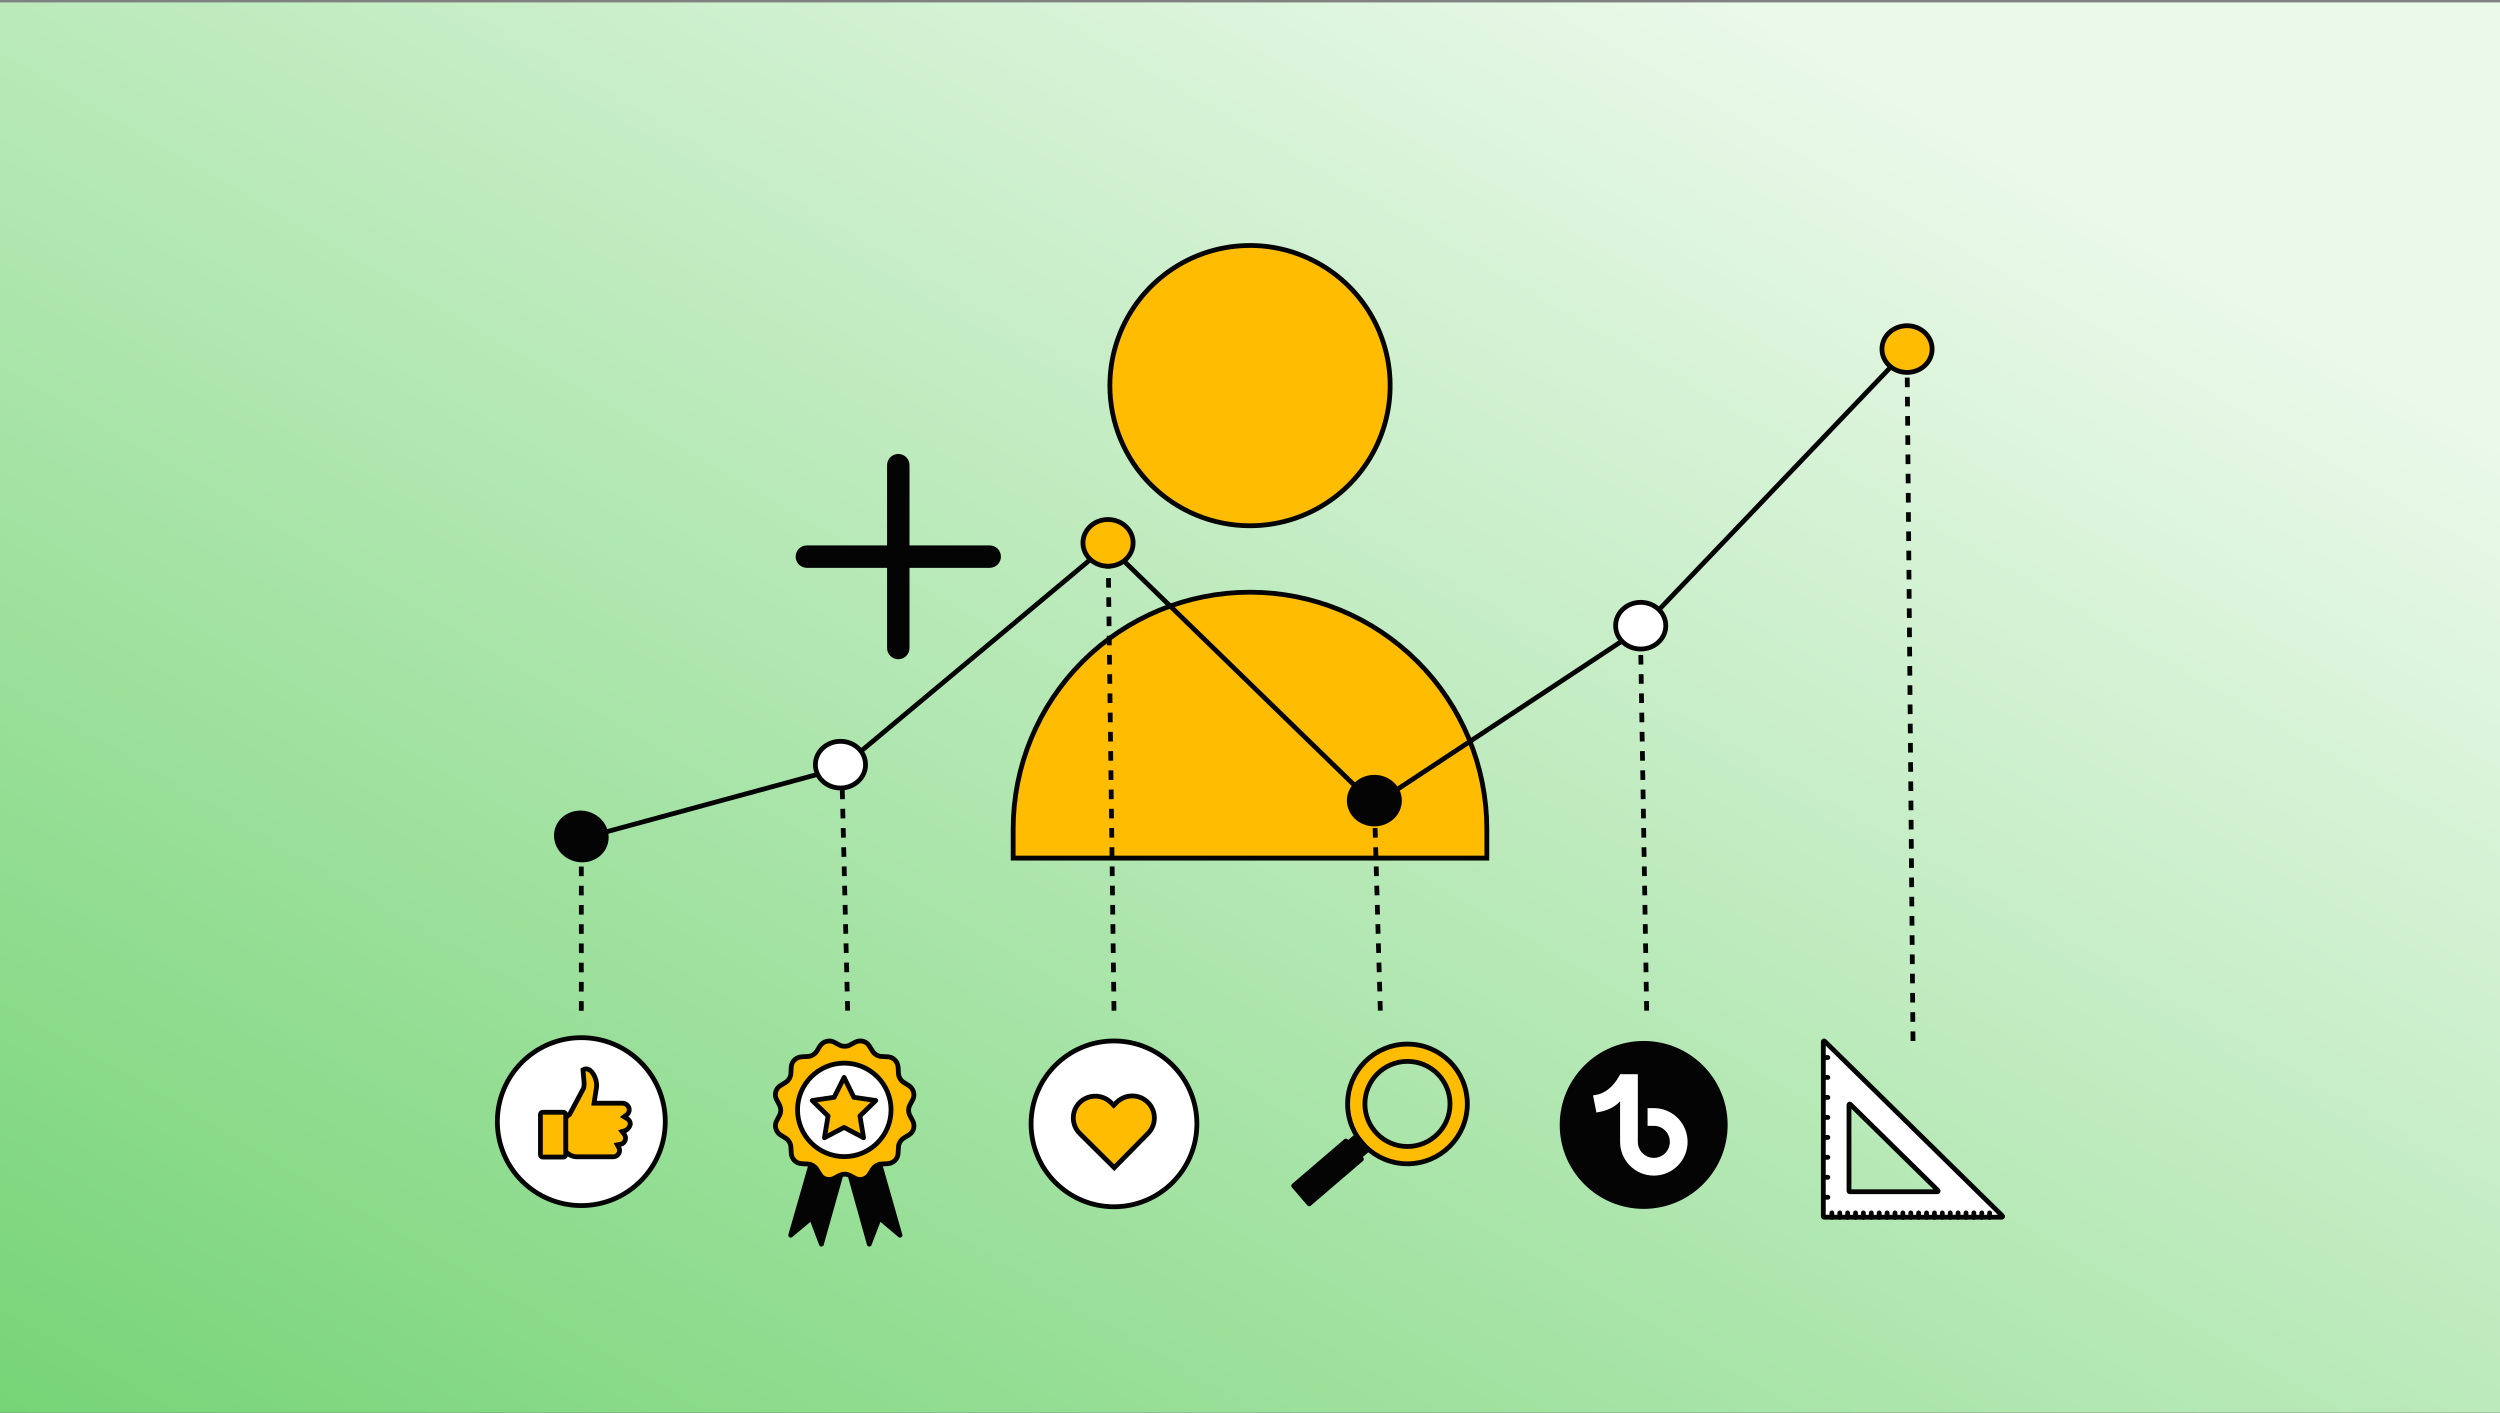 <svg xmlns="http://www.w3.org/2000/svg" width="780" height="441" viewBox="0 0 780 441" fill="none"><rect x="0" y="0" width="780" height="441" fill="#808080" stroke="none"/><rect width="780" height="440" transform="translate(0 0.75)" fill="url(#paint0_linear_6616_779)"></rect><path d="M346.282 120.319V120.318C346.281 111.671 348.845 103.217 353.649 96.026C358.453 88.835 365.281 83.23 373.271 79.92C381.26 76.611 390.052 75.744 398.533 77.431C407.015 79.118 414.806 83.282 420.921 89.397C427.036 95.512 431.201 103.303 432.887 111.785C434.574 120.267 433.708 129.058 430.398 137.048C427.088 145.037 421.484 151.866 414.293 156.67C407.102 161.474 398.648 164.037 390 164.037H390C384.259 164.037 378.573 162.907 373.269 160.71C367.965 158.513 363.145 155.293 359.085 151.233C355.026 147.174 351.805 142.354 349.609 137.049C347.412 131.745 346.281 126.06 346.282 120.319ZM316.108 267.728V258.658C316.108 239.061 323.893 220.266 337.75 206.409C351.608 192.551 370.403 184.766 390 184.766C409.597 184.766 428.392 192.551 442.25 206.409C456.107 220.266 463.892 239.061 463.892 258.658V267.728H316.108Z" fill="#FFBC00" stroke="#040404" stroke-width="1.5"></path><path d="M280.269 205.681C279.341 205.681 278.451 205.312 277.795 204.656C277.139 204 276.77 203.11 276.77 202.182V145.132C276.77 144.204 277.139 143.315 277.795 142.658C278.451 142.002 279.341 141.634 280.269 141.634C281.197 141.634 282.087 142.002 282.743 142.658C283.399 143.315 283.768 144.204 283.768 145.132V202.201C283.763 203.126 283.392 204.011 282.736 204.663C282.081 205.315 281.194 205.681 280.269 205.681Z" fill="#040404"></path><path d="M308.794 177.165H251.735C250.807 177.165 249.917 176.797 249.261 176.14C248.605 175.484 248.236 174.594 248.236 173.666C248.236 172.738 248.605 171.849 249.261 171.192C249.917 170.536 250.807 170.168 251.735 170.168H308.794C309.722 170.168 310.612 170.536 311.268 171.192C311.924 171.849 312.293 172.738 312.293 173.666C312.293 174.594 311.924 175.484 311.268 176.14C310.612 176.797 309.722 177.165 308.794 177.165Z" fill="#040404"></path><path d="M181.369 315.361V265.489" stroke="#040404" stroke-width="1.5" stroke-dasharray="3 3"></path><path d="M264.466 315.327L262.609 238.818" stroke="#040404" stroke-width="1.5" stroke-dasharray="3 3"></path><path d="M347.563 315.337L345.706 169.679" stroke="#040404" stroke-width="1.5" stroke-dasharray="3 3"></path><path d="M430.66 315.321L428.803 250.47" stroke="#040404" stroke-width="1.5" stroke-dasharray="3 3"></path><path d="M513.757 315.331L511.899 202.497" stroke="#040404" stroke-width="1.5" stroke-dasharray="3 3"></path><path d="M596.853 324.795L594.996 109.876" stroke="#040404" stroke-width="1.5" stroke-miterlimit="1.414" stroke-dasharray="3 3"></path><path d="M594.77 109.433L512.001 196.078L428.777 251.029L345.553 170.084L262.328 239.628L181.84 261.517" stroke="#040404" stroke-width="1.5" stroke-miterlimit="10"></path><path d="M188.896 263.09C187.811 266.965 183.549 269.154 179.403 267.991C175.257 266.829 172.758 262.741 173.843 258.867C174.928 254.992 179.19 252.803 183.336 253.965C187.482 255.128 189.981 259.215 188.896 263.09Z" fill="#040404" stroke="#040404" stroke-width="1.5" stroke-miterlimit="10"></path><path d="M353.532 169.373C353.532 173.403 350.026 176.658 345.706 176.658C341.386 176.658 337.879 173.403 337.879 169.373C337.879 165.344 341.386 162.089 345.706 162.089C350.026 162.089 353.532 165.344 353.532 169.373Z" fill="#FFBC00" stroke="#040404" stroke-width="1.5" stroke-miterlimit="10"></path><path d="M270.052 238.575C270.052 242.605 266.546 245.86 262.226 245.86C257.905 245.86 254.399 242.605 254.399 238.575C254.399 234.546 257.905 231.291 262.226 231.291C266.546 231.291 270.052 234.546 270.052 238.575Z" fill="white" stroke="#040404" stroke-width="1.5" stroke-miterlimit="10"></path><path d="M436.629 249.792C436.629 253.822 433.123 257.076 428.803 257.076C424.483 257.076 420.976 253.822 420.976 249.792C420.976 245.763 424.483 242.508 428.803 242.508C433.123 242.508 436.629 245.763 436.629 249.792Z" fill="#040404" stroke="#040404" stroke-width="1.5" stroke-miterlimit="10"></path><path d="M519.726 195.213C519.726 199.243 516.22 202.497 511.899 202.497C507.579 202.497 504.073 199.243 504.073 195.213C504.073 191.184 507.579 187.929 511.899 187.929C516.22 187.929 519.726 191.184 519.726 195.213Z" fill="white" stroke="#040404" stroke-width="1.5" stroke-miterlimit="10"></path><path d="M602.823 108.91C602.823 112.94 599.316 116.195 594.996 116.195C590.676 116.195 587.17 112.94 587.17 108.91C587.17 104.881 590.676 101.626 594.996 101.626C599.316 101.626 602.823 104.881 602.823 108.91Z" fill="#FFBC00" stroke="#040404" stroke-width="1.5" stroke-miterlimit="10"></path><path d="M181.369 376.141C195.837 376.141 207.565 364.413 207.565 349.946C207.565 335.478 195.837 323.75 181.369 323.75C166.902 323.75 155.174 335.478 155.174 349.946C155.174 364.413 166.902 376.141 181.369 376.141Z" fill="white" stroke="#040404" stroke-width="1.5" stroke-miterlimit="10"></path><path d="M194.994 352.777L194.109 353.043L194.729 353.839C194.994 354.193 195.171 354.636 195.171 355.078C195.171 356.052 194.463 356.937 193.49 357.025L192.605 357.202L193.047 357.999C193.224 358.264 193.313 358.618 193.313 358.884C193.313 359.946 192.516 360.831 191.454 360.919H179.861C179.861 360.919 178.445 360.919 177.383 360.034C177.117 359.857 176.94 359.68 176.763 359.592L176.498 359.503V348.706L177.737 347.644L181.808 340.033C181.985 339.768 182.162 339.414 182.162 339.06C182.25 338.706 182.25 338.352 182.25 337.998L181.896 333.75C182.162 333.573 182.516 333.484 182.87 333.484C184.64 333.484 186.144 336.316 186.144 338.617C186.144 338.971 186.144 339.237 186.056 339.591L185.348 344.193H194.198C194.729 344.193 195.348 344.458 195.702 344.812C196.056 345.166 196.322 345.697 196.322 346.228C196.322 346.848 196.056 347.467 195.525 347.821L194.729 348.441L195.614 348.972C196.233 349.326 196.676 350.034 196.676 350.742C196.41 351.715 195.791 352.512 194.994 352.777Z" fill="#FFBC00" stroke="#040404" stroke-width="1.5" stroke-miterlimit="10"></path><path d="M169.331 347.027H175.791C176.234 347.027 176.499 347.381 176.499 347.735V360.302C176.499 360.745 176.145 361.01 175.791 361.01H169.331C168.888 361.01 168.623 360.656 168.623 360.302V347.735C168.623 347.293 168.977 347.027 169.331 347.027Z" fill="#FFBC00" stroke="#040404" stroke-width="1.5" stroke-miterlimit="10"></path><path d="M254.192 359.253L246.692 385.385L253.18 379.968L256.276 388.183L263.657 361.932L254.192 359.253Z" fill="#040404" stroke="#040404" stroke-width="1.5" stroke-miterlimit="10" stroke-linecap="round" stroke-linejoin="round"></path><path d="M273.358 359.253L280.799 385.385L274.37 379.968L271.215 388.183L263.893 361.932L273.358 359.253Z" fill="#040404" stroke="#040404" stroke-width="1.5" stroke-miterlimit="10" stroke-linecap="round" stroke-linejoin="round"></path><path d="M265.085 326.098L266.871 325.146C268.419 324.372 270.324 324.848 271.217 326.336L272.288 328.062C272.883 328.955 273.895 329.551 274.967 329.61L276.991 329.729C278.717 329.789 280.086 331.217 280.205 332.944L280.324 334.967C280.384 336.039 280.979 337.051 281.872 337.646L283.598 338.718C285.027 339.67 285.563 341.575 284.789 343.063L283.836 344.849C283.36 345.801 283.36 346.932 283.836 347.944L284.789 349.73C285.563 351.278 285.086 353.183 283.598 354.076L281.872 355.147C280.979 355.742 280.384 356.754 280.324 357.826L280.205 359.85C280.146 361.576 278.717 362.945 276.991 363.064L274.967 363.183C273.895 363.243 272.883 363.838 272.288 364.731L271.217 366.457C270.264 367.886 268.359 368.422 266.871 367.648L265.085 366.695C264.133 366.219 263.002 366.219 261.99 366.695L260.204 367.648C258.656 368.422 256.752 367.945 255.859 366.457L254.787 364.731C254.192 363.838 253.18 363.243 252.109 363.183L250.085 363.064C248.358 363.005 246.989 361.576 246.87 359.85L246.751 357.826C246.692 356.754 246.096 355.742 245.203 355.147L243.477 354.076C242.048 353.123 241.513 351.218 242.287 349.73L243.239 347.944C243.715 346.992 243.715 345.861 243.239 344.849L242.287 343.063C241.513 341.515 241.989 339.611 243.477 338.718L245.203 337.646C246.096 337.051 246.692 336.039 246.751 334.967L246.87 332.944C246.93 331.217 248.358 329.848 250.085 329.729L252.109 329.61C253.18 329.551 254.192 328.955 254.787 328.062L255.859 326.336C256.811 324.907 258.716 324.372 260.204 325.146L261.99 326.098C262.942 326.574 264.133 326.574 265.085 326.098Z" fill="#FFBC00" stroke="#040404" stroke-width="1.5" stroke-miterlimit="10" stroke-linecap="round" stroke-linejoin="round"></path><path d="M263.418 360.862C271.473 360.862 278.003 354.332 278.003 346.277C278.003 338.223 271.473 331.693 263.418 331.693C255.364 331.693 248.834 338.223 248.834 346.277C248.834 354.332 255.364 360.862 263.418 360.862Z" fill="white" stroke="#040404" stroke-width="1.5" stroke-linecap="round" stroke-linejoin="round"></path><path d="M263.36 336.16L266.395 342.35L273.241 343.362L268.3 348.184L269.431 354.97L263.36 351.756L257.228 354.97L258.359 348.184L253.419 343.362L260.264 342.35L263.36 336.16Z" fill="#FFBC00" stroke="#040404" stroke-width="1.5" stroke-miterlimit="10" stroke-linecap="round" stroke-linejoin="round"></path><path d="M568.88 325.002V379.536C568.88 379.672 568.994 379.762 569.107 379.762H624.593C624.797 379.762 624.91 379.513 624.751 379.354L569.266 324.844C569.13 324.708 568.88 324.798 568.88 325.002ZM577.293 344.548L604.639 371.418C604.798 371.554 604.684 371.826 604.48 371.826H577.111C576.975 371.826 576.885 371.713 576.885 371.599V344.707C576.885 344.503 577.134 344.389 577.293 344.548Z" fill="white" stroke="#040404" stroke-width="1.5" stroke-miterlimit="10"></path><path d="M568.926 373.55H570.287" stroke="#040404" stroke-width="1.5" stroke-miterlimit="10" stroke-linecap="round" stroke-linejoin="round"></path><path d="M568.926 367.316H570.287" stroke="#040404" stroke-width="1.5" stroke-miterlimit="10" stroke-linecap="round" stroke-linejoin="round"></path><path d="M568.926 361.08H570.287" stroke="#040404" stroke-width="1.5" stroke-miterlimit="10" stroke-linecap="round" stroke-linejoin="round"></path><path d="M568.926 354.866H570.287" stroke="#040404" stroke-width="1.5" stroke-miterlimit="10" stroke-linecap="round" stroke-linejoin="round"></path><path d="M568.926 348.63H570.287" stroke="#040404" stroke-width="1.5" stroke-miterlimit="10" stroke-linecap="round" stroke-linejoin="round"></path><path d="M568.926 342.394H570.287" stroke="#040404" stroke-width="1.5" stroke-miterlimit="10" stroke-linecap="round" stroke-linejoin="round"></path><path d="M568.926 336.158H570.287" stroke="#040404" stroke-width="1.5" stroke-miterlimit="10" stroke-linecap="round" stroke-linejoin="round"></path><path d="M568.926 329.946H570.287" stroke="#040404" stroke-width="1.5" stroke-miterlimit="10" stroke-linecap="round" stroke-linejoin="round"></path><path d="M571.533 379.787V378.426" stroke="#040404" stroke-width="1.5" stroke-miterlimit="10" stroke-linecap="round" stroke-linejoin="round"></path><path d="M574.005 379.787V378.426" stroke="#040404" stroke-width="1.5" stroke-miterlimit="10" stroke-linecap="round" stroke-linejoin="round"></path><path d="M576.455 379.787V378.426" stroke="#040404" stroke-width="1.5" stroke-miterlimit="10" stroke-linecap="round" stroke-linejoin="round"></path><path d="M578.927 379.787V378.426" stroke="#040404" stroke-width="1.5" stroke-miterlimit="10" stroke-linecap="round" stroke-linejoin="round"></path><path d="M581.374 379.787V378.426" stroke="#040404" stroke-width="1.5" stroke-miterlimit="10" stroke-linecap="round" stroke-linejoin="round"></path><path d="M583.847 379.787V378.426" stroke="#040404" stroke-width="1.5" stroke-miterlimit="10" stroke-linecap="round" stroke-linejoin="round"></path><path d="M586.318 379.787V378.426" stroke="#040404" stroke-width="1.5" stroke-miterlimit="10" stroke-linecap="round" stroke-linejoin="round"></path><path d="M588.768 379.787V378.426" stroke="#040404" stroke-width="1.5" stroke-miterlimit="10" stroke-linecap="round" stroke-linejoin="round"></path><path d="M591.24 379.787V378.426" stroke="#040404" stroke-width="1.5" stroke-miterlimit="10" stroke-linecap="round" stroke-linejoin="round"></path><path d="M593.687 379.787V378.426" stroke="#040404" stroke-width="1.5" stroke-miterlimit="10" stroke-linecap="round" stroke-linejoin="round"></path><path d="M596.16 379.787V378.426" stroke="#040404" stroke-width="1.5" stroke-miterlimit="10" stroke-linecap="round" stroke-linejoin="round"></path><path d="M598.607 379.787V378.426" stroke="#040404" stroke-width="1.5" stroke-miterlimit="10" stroke-linecap="round" stroke-linejoin="round"></path><path d="M601.08 379.787V378.426" stroke="#040404" stroke-width="1.5" stroke-miterlimit="10" stroke-linecap="round" stroke-linejoin="round"></path><path d="M603.552 379.787V378.426" stroke="#040404" stroke-width="1.5" stroke-miterlimit="10" stroke-linecap="round" stroke-linejoin="round"></path><path d="M605.999 379.787V378.426" stroke="#040404" stroke-width="1.5" stroke-miterlimit="10" stroke-linecap="round" stroke-linejoin="round"></path><path d="M608.471 379.787V378.426" stroke="#040404" stroke-width="1.5" stroke-miterlimit="10" stroke-linecap="round" stroke-linejoin="round"></path><path d="M610.92 379.787V378.426" stroke="#040404" stroke-width="1.5" stroke-miterlimit="10" stroke-linecap="round" stroke-linejoin="round"></path><path d="M613.393 379.787V378.426" stroke="#040404" stroke-width="1.5" stroke-miterlimit="10" stroke-linecap="round" stroke-linejoin="round"></path><path d="M615.84 379.787V378.426" stroke="#040404" stroke-width="1.5" stroke-miterlimit="10" stroke-linecap="round" stroke-linejoin="round"></path><path d="M618.312 379.787V378.426" stroke="#040404" stroke-width="1.5" stroke-miterlimit="10" stroke-linecap="round" stroke-linejoin="round"></path><path d="M620.761 379.787V378.426" stroke="#040404" stroke-width="1.5" stroke-miterlimit="10" stroke-linecap="round" stroke-linejoin="round"></path><path d="M347.563 376.509C361.848 376.509 373.428 364.929 373.428 350.644C373.428 336.359 361.848 324.779 347.563 324.779C333.278 324.779 321.698 336.359 321.698 350.644C321.698 364.929 333.278 376.509 347.563 376.509Z" fill="white" stroke="#040404" stroke-width="1.5" stroke-miterlimit="10"></path><path d="M347.649 364.322L358.171 353.625C360.889 350.907 360.801 346.524 358.083 343.893C355.365 341.263 351.069 341.263 348.351 343.981L347.474 344.858L346.597 343.981C343.879 341.35 339.583 341.35 336.865 343.981C334.147 346.699 334.235 351.083 336.953 353.713L347.649 364.322Z" fill="#FFBC00" stroke="#040404" stroke-width="1.5" stroke-miterlimit="10"></path><path fill-rule="evenodd" clip-rule="evenodd" d="M457.806 344.427C457.806 354.743 449.443 363.105 439.128 363.105C428.813 363.105 420.451 354.743 420.451 344.427C420.451 334.112 428.813 325.75 439.128 325.75C449.443 325.75 457.806 334.112 457.806 344.427ZM452.407 344.428C452.407 351.762 446.462 357.707 439.128 357.707C431.795 357.707 425.85 351.762 425.85 344.428C425.85 337.094 431.795 331.149 439.128 331.149C446.462 331.149 452.407 337.094 452.407 344.428Z" fill="#FFBC00"></path><path d="M439.128 363.855C449.858 363.855 458.556 355.157 458.556 344.427H457.056C457.056 354.329 449.029 362.355 439.128 362.355V363.855ZM419.701 344.427C419.701 355.157 428.399 363.855 439.128 363.855V362.355C429.227 362.355 421.201 354.329 421.201 344.427H419.701ZM439.128 325C428.399 325 419.701 333.698 419.701 344.427H421.201C421.201 334.526 429.227 326.5 439.128 326.5V325ZM458.556 344.427C458.556 333.698 449.858 325 439.128 325V326.5C449.029 326.5 457.056 334.526 457.056 344.427H458.556ZM439.128 358.457C446.876 358.457 453.157 352.176 453.157 344.428H451.657C451.657 351.347 446.048 356.957 439.128 356.957V358.457ZM425.1 344.428C425.1 352.176 431.38 358.457 439.128 358.457V356.957C432.209 356.957 426.6 351.347 426.6 344.428H425.1ZM439.128 330.399C431.38 330.399 425.1 336.68 425.1 344.428H426.6C426.6 337.508 432.209 331.899 439.128 331.899V330.399ZM453.157 344.428C453.157 336.68 446.876 330.399 439.128 330.399V331.899C446.048 331.899 451.657 337.508 451.657 344.428H453.157Z" fill="#040404"></path><path d="M426.737 358.674L423.156 354.495L420.538 356.74L424.119 360.918L426.737 358.674Z" fill="#040404" stroke="#040404" stroke-width="1.5" stroke-miterlimit="10" stroke-linecap="round" stroke-linejoin="round"></path><path d="M424.749 361.652L419.908 356.004L403.624 369.961L408.465 375.609L424.749 361.652Z" fill="#040404" stroke="#040404" stroke-width="1.5" stroke-miterlimit="10" stroke-linecap="round" stroke-linejoin="round"></path><path d="M512.828 377.17C527.296 377.17 539.024 365.442 539.024 350.975C539.024 336.507 527.296 324.779 512.828 324.779C498.361 324.779 486.632 336.507 486.632 350.975C486.632 365.442 498.361 377.17 512.828 377.17Z" fill="#040404"></path><path fill-rule="evenodd" clip-rule="evenodd" d="M505.464 343.636L505.464 344.51H505.465V356.261C505.465 359.062 506.569 361.727 508.55 363.708C510.531 365.689 513.195 366.792 515.996 366.792C518.797 366.792 521.461 365.689 523.442 363.708C525.423 361.727 526.526 359.063 526.526 356.261C526.526 353.459 525.423 350.796 523.442 348.815C521.461 346.834 518.797 345.731 515.996 345.731H514.042V351.266H515.996C517.326 351.266 518.587 351.789 519.528 352.73C520.468 353.67 520.99 354.931 520.99 356.261C520.99 357.591 520.468 358.852 519.528 359.793C518.587 360.733 517.326 361.256 515.996 361.256C514.666 361.256 513.404 360.733 512.464 359.793C511.524 358.852 511.001 357.591 511.001 356.273V335.158H505.489L505.212 335.669C504.354 337.26 503.196 338.768 501.761 339.88C500.65 340.741 499.394 341.348 498.006 341.592L497.025 341.764L498.078 347.101L499.021 346.932C500.144 346.731 501.247 346.391 502.279 345.904C503.464 345.345 504.563 344.591 505.464 343.636Z" fill="white"></path><defs><linearGradient id="paint0_linear_6616_779" x1="526.531" y1="-15.439" x2="112.638" y2="698.267" gradientUnits="userSpaceOnUse"><stop stop-color="#EBF9EB"></stop><stop offset="1" stop-color="#59CB59"></stop></linearGradient></defs></svg>